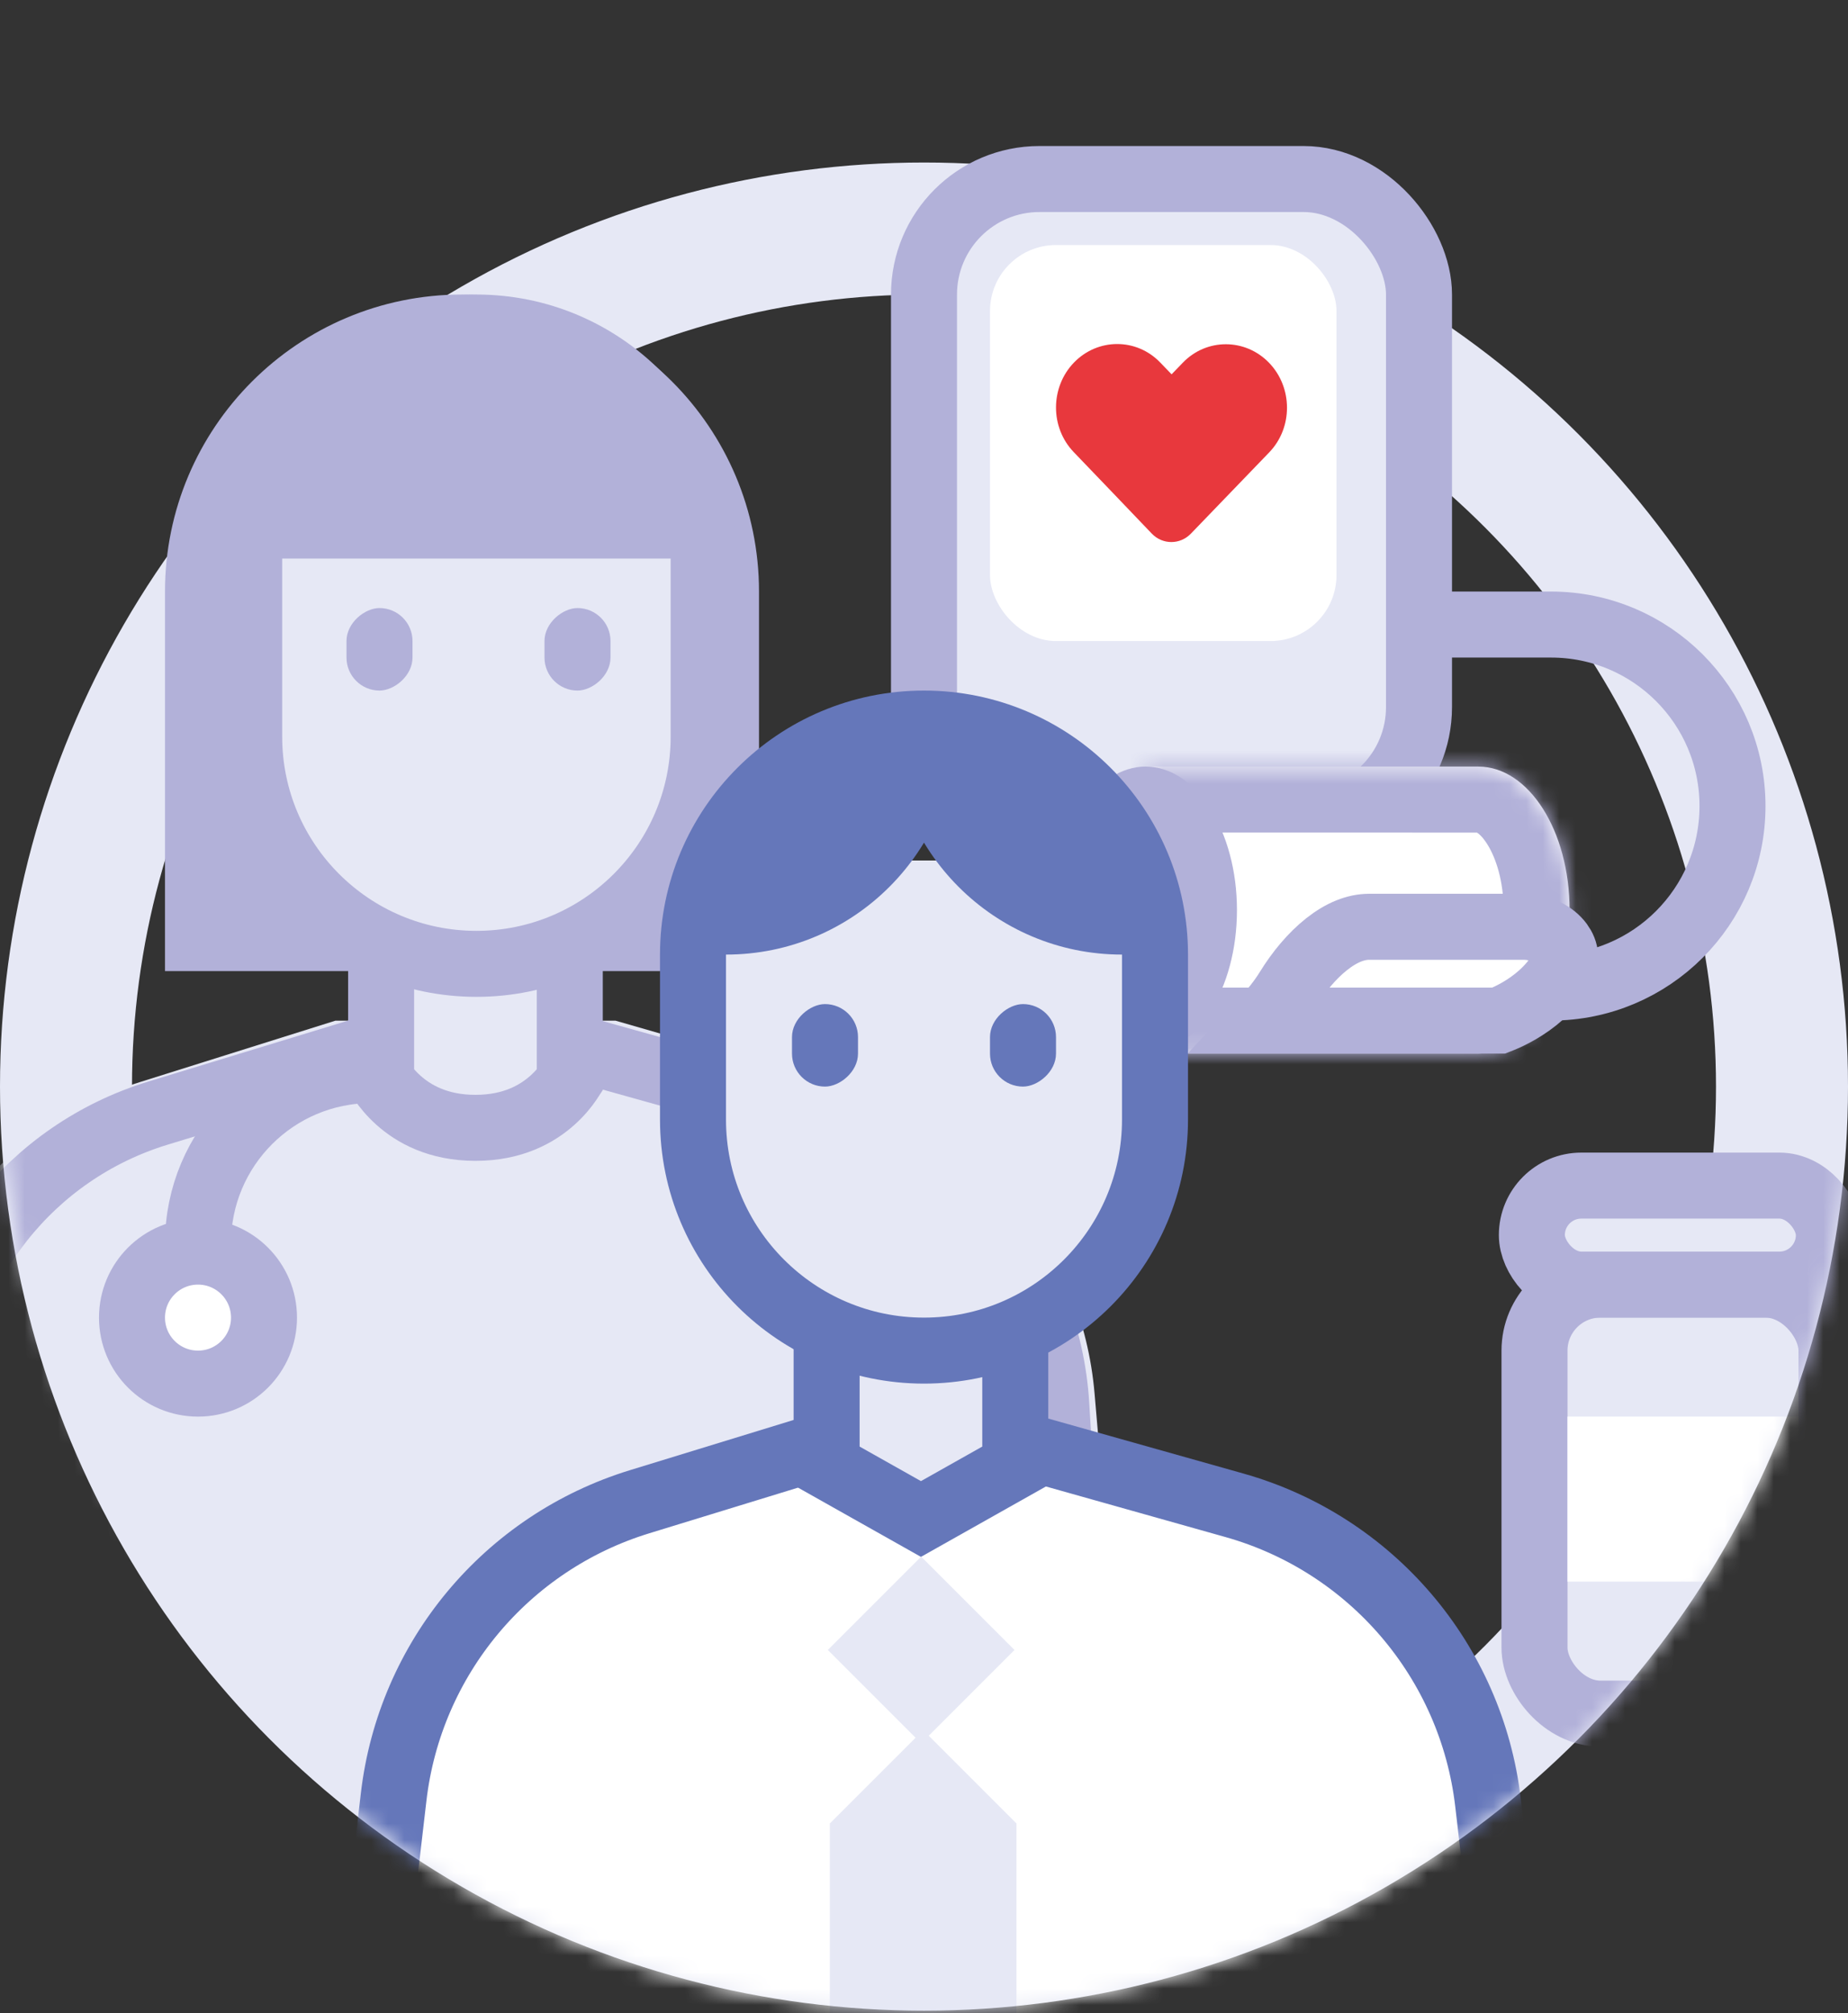 <svg xmlns="http://www.w3.org/2000/svg" width="112" height="122" viewBox="0 0 112 122" fill="none"><rect x="0" y="0" width="112" height="122" fill="#333333" stroke="none"/><circle cx="56" cy="65.849" r="52" stroke="#E6E8F5" stroke-width="8"></circle><path d="M60 37.849L94 37.849C100.075 37.849 105 42.773 105 48.849V48.849C105 54.924 100.075 59.849 94 59.849L80.077 59.849" stroke="#B2B1D9" stroke-width="4"></path><rect x="56" y="10.849" width="30" height="39" rx="7" fill="#E6E8F5" stroke="#B2B1D9" stroke-width="4"></rect><rect x="60" y="14.849" width="21" height="24" rx="4" fill="white"></rect><mask id="path-5-inside-1_2136_3397" fill="white"><path fill-rule="evenodd" clip-rule="evenodd" d="M89.592 46.455H69.432V63.849H89.578C89.583 63.849 89.587 63.849 89.592 63.849C92.648 63.849 95.126 59.955 95.126 55.152C95.126 50.349 92.648 46.456 89.592 46.456C89.592 46.456 89.592 46.456 89.592 46.456V46.455Z"></path></mask><path fill-rule="evenodd" clip-rule="evenodd" d="M89.592 46.455H69.432V63.849H89.578C89.583 63.849 89.587 63.849 89.592 63.849C92.648 63.849 95.126 59.955 95.126 55.152C95.126 50.349 92.648 46.456 89.592 46.456C89.592 46.456 89.592 46.456 89.592 46.456V46.455Z" fill="white"></path><path d="M69.432 46.455V42.455H65.432V46.455H69.432ZM89.592 46.455H93.592V42.455H89.592V46.455ZM69.432 63.849H65.432V67.849H69.432V63.849ZM89.578 63.849L89.593 59.849L89.586 59.849H89.578V63.849ZM89.592 46.456H85.592V50.456L89.592 50.456L89.592 46.456ZM69.432 50.455H89.592V42.455H69.432V50.455ZM73.432 63.849V46.455H65.432V63.849H73.432ZM89.578 59.849H69.432V67.849H89.578V59.849ZM89.592 59.849C89.593 59.849 89.593 59.849 89.593 59.849L89.563 67.849C89.572 67.849 89.582 67.849 89.592 67.849V59.849ZM91.126 55.152C91.126 56.91 90.665 58.314 90.131 59.154C89.566 60.041 89.278 59.849 89.592 59.849V67.849C92.962 67.849 95.441 65.71 96.88 63.449C98.349 61.141 99.126 58.197 99.126 55.152H91.126ZM89.592 50.456C89.278 50.456 89.566 50.263 90.131 51.15C90.665 51.99 91.126 53.394 91.126 55.152H99.126C99.126 52.107 98.349 49.163 96.88 46.855C95.441 44.595 92.962 42.456 89.592 42.456V50.456ZM89.592 50.456H89.592V42.456C89.592 42.456 89.592 42.456 89.592 42.456L89.592 50.456ZM85.592 46.455V46.456H93.592V46.455H85.592Z" fill="#B2B1D9" mask="url(#path-5-inside-1_2136_3397)"></path><path d="M76.579 61.849C77.126 61.263 77.641 60.625 78.053 59.956C78.696 58.911 79.511 57.922 80.407 57.215C81.304 56.507 82.172 56.164 82.983 56.164H92.324C93.361 56.164 94.16 56.634 94.556 57.171C94.904 57.643 94.996 58.203 94.598 58.867C93.94 59.963 92.957 60.739 92.071 61.255C91.636 61.508 91.248 61.684 90.975 61.794C90.925 61.815 90.879 61.833 90.838 61.849H76.579Z" fill="white" stroke="#B2B1D9" stroke-width="4"></path><path d="M72.967 55.152C72.967 57.232 72.426 59.021 71.659 60.228C70.876 61.458 70.04 61.849 69.433 61.849C68.825 61.849 67.99 61.458 67.207 60.228C66.439 59.021 65.898 57.232 65.898 55.152C65.898 53.072 66.439 51.283 67.207 50.076C67.99 48.846 68.825 48.455 69.433 48.455C70.04 48.455 70.876 48.846 71.659 50.076C72.426 51.283 72.967 53.072 72.967 55.152Z" fill="#B2B1D9" stroke="#B2B1D9" stroke-width="4"></path><path d="M72.176 32.339C71.521 33.019 70.458 33.019 69.805 32.337C68.228 30.692 66.659 29.041 65.077 27.401C63.636 25.905 63.644 23.471 65.085 21.975C66.527 20.479 68.873 20.471 70.314 21.966L71.006 22.684L71.686 21.98C73.127 20.484 75.473 20.492 76.915 21.988C78.356 23.484 78.364 25.918 76.923 27.414C75.343 29.053 73.755 30.7 72.176 32.339Z" fill="#E8383D"></path><mask id="mask0_2136_3397" style="mask-type:alpha" maskUnits="userSpaceOnUse" x="0" y="0" width="112" height="120"><path d="M0 0.849H112V63.849C112 94.777 86.928 119.849 56 119.849C25.072 119.849 0 94.777 0 63.849V0.849Z" fill="white"></path></mask><g mask="url(#mask0_2136_3397)"><path d="M-6.361 84.073C-5.623 75.472 0.235 68.167 8.471 65.579L20.326 61.854H37.304L51.015 65.804C59.49 68.245 65.583 75.658 66.337 84.446L68.944 114.849H-9L-6.361 84.073Z" fill="#E6E8F5"></path><path d="M-4.049 84.729C-3.556 76.692 1.875 69.806 9.577 67.456L21.379 63.854H36.167L49.95 67.705C57.867 69.917 63.514 76.902 64.016 85.107L66.818 130.849H-6.874L-4.049 84.729Z" fill="#E6E8F5" stroke="#B2B1D9" stroke-width="4"></path><path d="M10 35.849C10 25.907 18.059 17.849 28 17.849C37.941 17.849 46 25.907 46 35.849V58.849H10V35.849Z" fill="#B2B1D9"></path><path d="M23.098 65.467V50.984H34.532V65.467C34.515 65.493 34.496 65.521 34.476 65.55C34.27 65.851 33.941 66.266 33.474 66.682C32.564 67.494 31.094 68.349 28.815 68.349C26.536 68.349 25.066 67.494 24.155 66.682C23.689 66.266 23.36 65.851 23.154 65.55C23.134 65.521 23.115 65.493 23.098 65.467Z" fill="#E6E8F5" stroke="#B2B1D9" stroke-width="4" stroke-linecap="round"></path><path d="M31.318 28.148H26.312C20.023 28.148 14.924 33.246 14.924 39.536V44.354C14.924 52.026 21.143 58.245 28.815 58.245C36.487 58.245 42.706 52.026 42.706 44.354V39.536C42.706 33.246 37.607 28.148 31.318 28.148Z" fill="#E6E8F5"></path><path d="M42.646 44.639V33.621C42.646 26.015 36.48 19.849 28.874 19.849C21.268 19.849 15.102 26.015 15.102 33.621V44.639C15.102 52.245 21.268 58.411 28.874 58.411C36.48 58.411 42.646 52.245 42.646 44.639Z" stroke="#B2B1D9" stroke-width="4"></path><path d="M16 32.849C16 25.669 21.82 19.849 29 19.849C36.18 19.849 42 25.669 42 32.849V33.849H16V32.849Z" fill="#B2B1D9"></path><path d="M12 80.349V75.349C12 69.55 16.701 64.849 22.5 64.849V64.849" stroke="#B2B1D9" stroke-width="4" stroke-linecap="round"></path><circle cx="12" cy="79.849" r="4" fill="white" stroke="#B2B1D9" stroke-width="4"></circle><rect x="25" y="36.849" width="5" height="4" rx="2" transform="rotate(90 25 36.849)" fill="#B2B1D9"></rect><rect x="37" y="36.849" width="5" height="4" rx="2" transform="rotate(90 37 36.849)" fill="#B2B1D9"></rect></g><mask id="mask1_2136_3397" style="mask-type:alpha" maskUnits="userSpaceOnUse" x="0" y="1" width="112" height="121"><path d="M0 1.849H112V65.849C112 96.777 86.928 121.849 56 121.849C25.072 121.849 0 96.777 0 65.849V1.849Z" fill="white"></path></mask><g mask="url(#mask1_2136_3397)"><path d="M22.065 108.167C23.038 99.838 28.809 92.855 36.806 90.331L47.842 86.849H63.96L76.746 90.547C84.98 92.93 90.983 100.017 91.978 108.532L94 125.849H20L22.065 108.167Z" fill="white"></path><path d="M92 124.849L90.184 109.254C89.186 100.682 83.113 93.561 74.807 91.221L62.835 87.849L49.058 87.849L38.761 91.008C30.682 93.487 24.834 100.508 23.857 108.902L22 124.849" stroke="#6577BA" stroke-width="4" stroke-linecap="round"></path><path d="M50.098 88.833V74.984H61.532V88.833L55.815 92.053L50.098 88.833Z" fill="#E6E8F5" stroke="#6577BA" stroke-width="4" stroke-linecap="round"></path><path d="M58.316 52.148H53.31C47.02 52.148 41.922 57.246 41.922 63.536V68.354C41.922 76.026 48.141 82.245 55.813 82.245C63.485 82.245 69.704 76.026 69.704 68.354V63.536C69.704 57.246 64.605 52.148 58.316 52.148Z" fill="#E6E8F5"></path><rect x="52" y="60.849" width="5" height="4" rx="2" transform="rotate(90 52 60.849)" fill="#6577BA"></rect><rect x="64" y="60.849" width="5" height="4" rx="2" transform="rotate(90 64 60.849)" fill="#6577BA"></rect><path d="M70 67.849V57.849C70 50.117 63.732 43.849 56 43.849C48.268 43.849 42 50.117 42 57.849V67.849C42 75.581 48.268 81.849 56 81.849C63.732 81.849 70 75.581 70 67.849Z" stroke="#6577BA" stroke-width="4"></path><path d="M43 57.849C43 50.117 49.268 43.849 57 43.849H58C58 51.581 51.732 57.849 44 57.849H43Z" fill="#6577BA"></path><path d="M69 57.849C69 50.117 62.732 43.849 55 43.849H54C54 51.581 60.268 57.849 68 57.849H69Z" fill="#6577BA"></path><rect x="55.828" y="94.333" width="8" height="8" transform="rotate(45 55.828 94.333)" fill="#E6E8F5"></rect><path d="M55.949 104.849L61.606 110.505L61.606 122.535L55.949 122.849L50.292 122.535L50.292 110.505L55.949 104.849Z" fill="#E6E8F5"></path><rect x="93" y="77.849" width="18" height="26" rx="4" fill="#E6E8F5" stroke="#B2B1D9" stroke-width="4" stroke-linecap="round" stroke-linejoin="round"></rect><rect x="92.84" y="71.849" width="18" height="6" rx="3" fill="#E6E8F5" stroke="#B2B1D9" stroke-width="4" stroke-linecap="round" stroke-linejoin="round"></rect><rect x="95" y="85.849" width="14" height="10" fill="white"></rect><path d="M113 108.849H110" stroke="#B2B1D9" stroke-width="4" stroke-linecap="round" stroke-linejoin="round"></path><circle cx="105" cy="108.849" r="2" fill="#B2B1D9"></circle></g></svg>